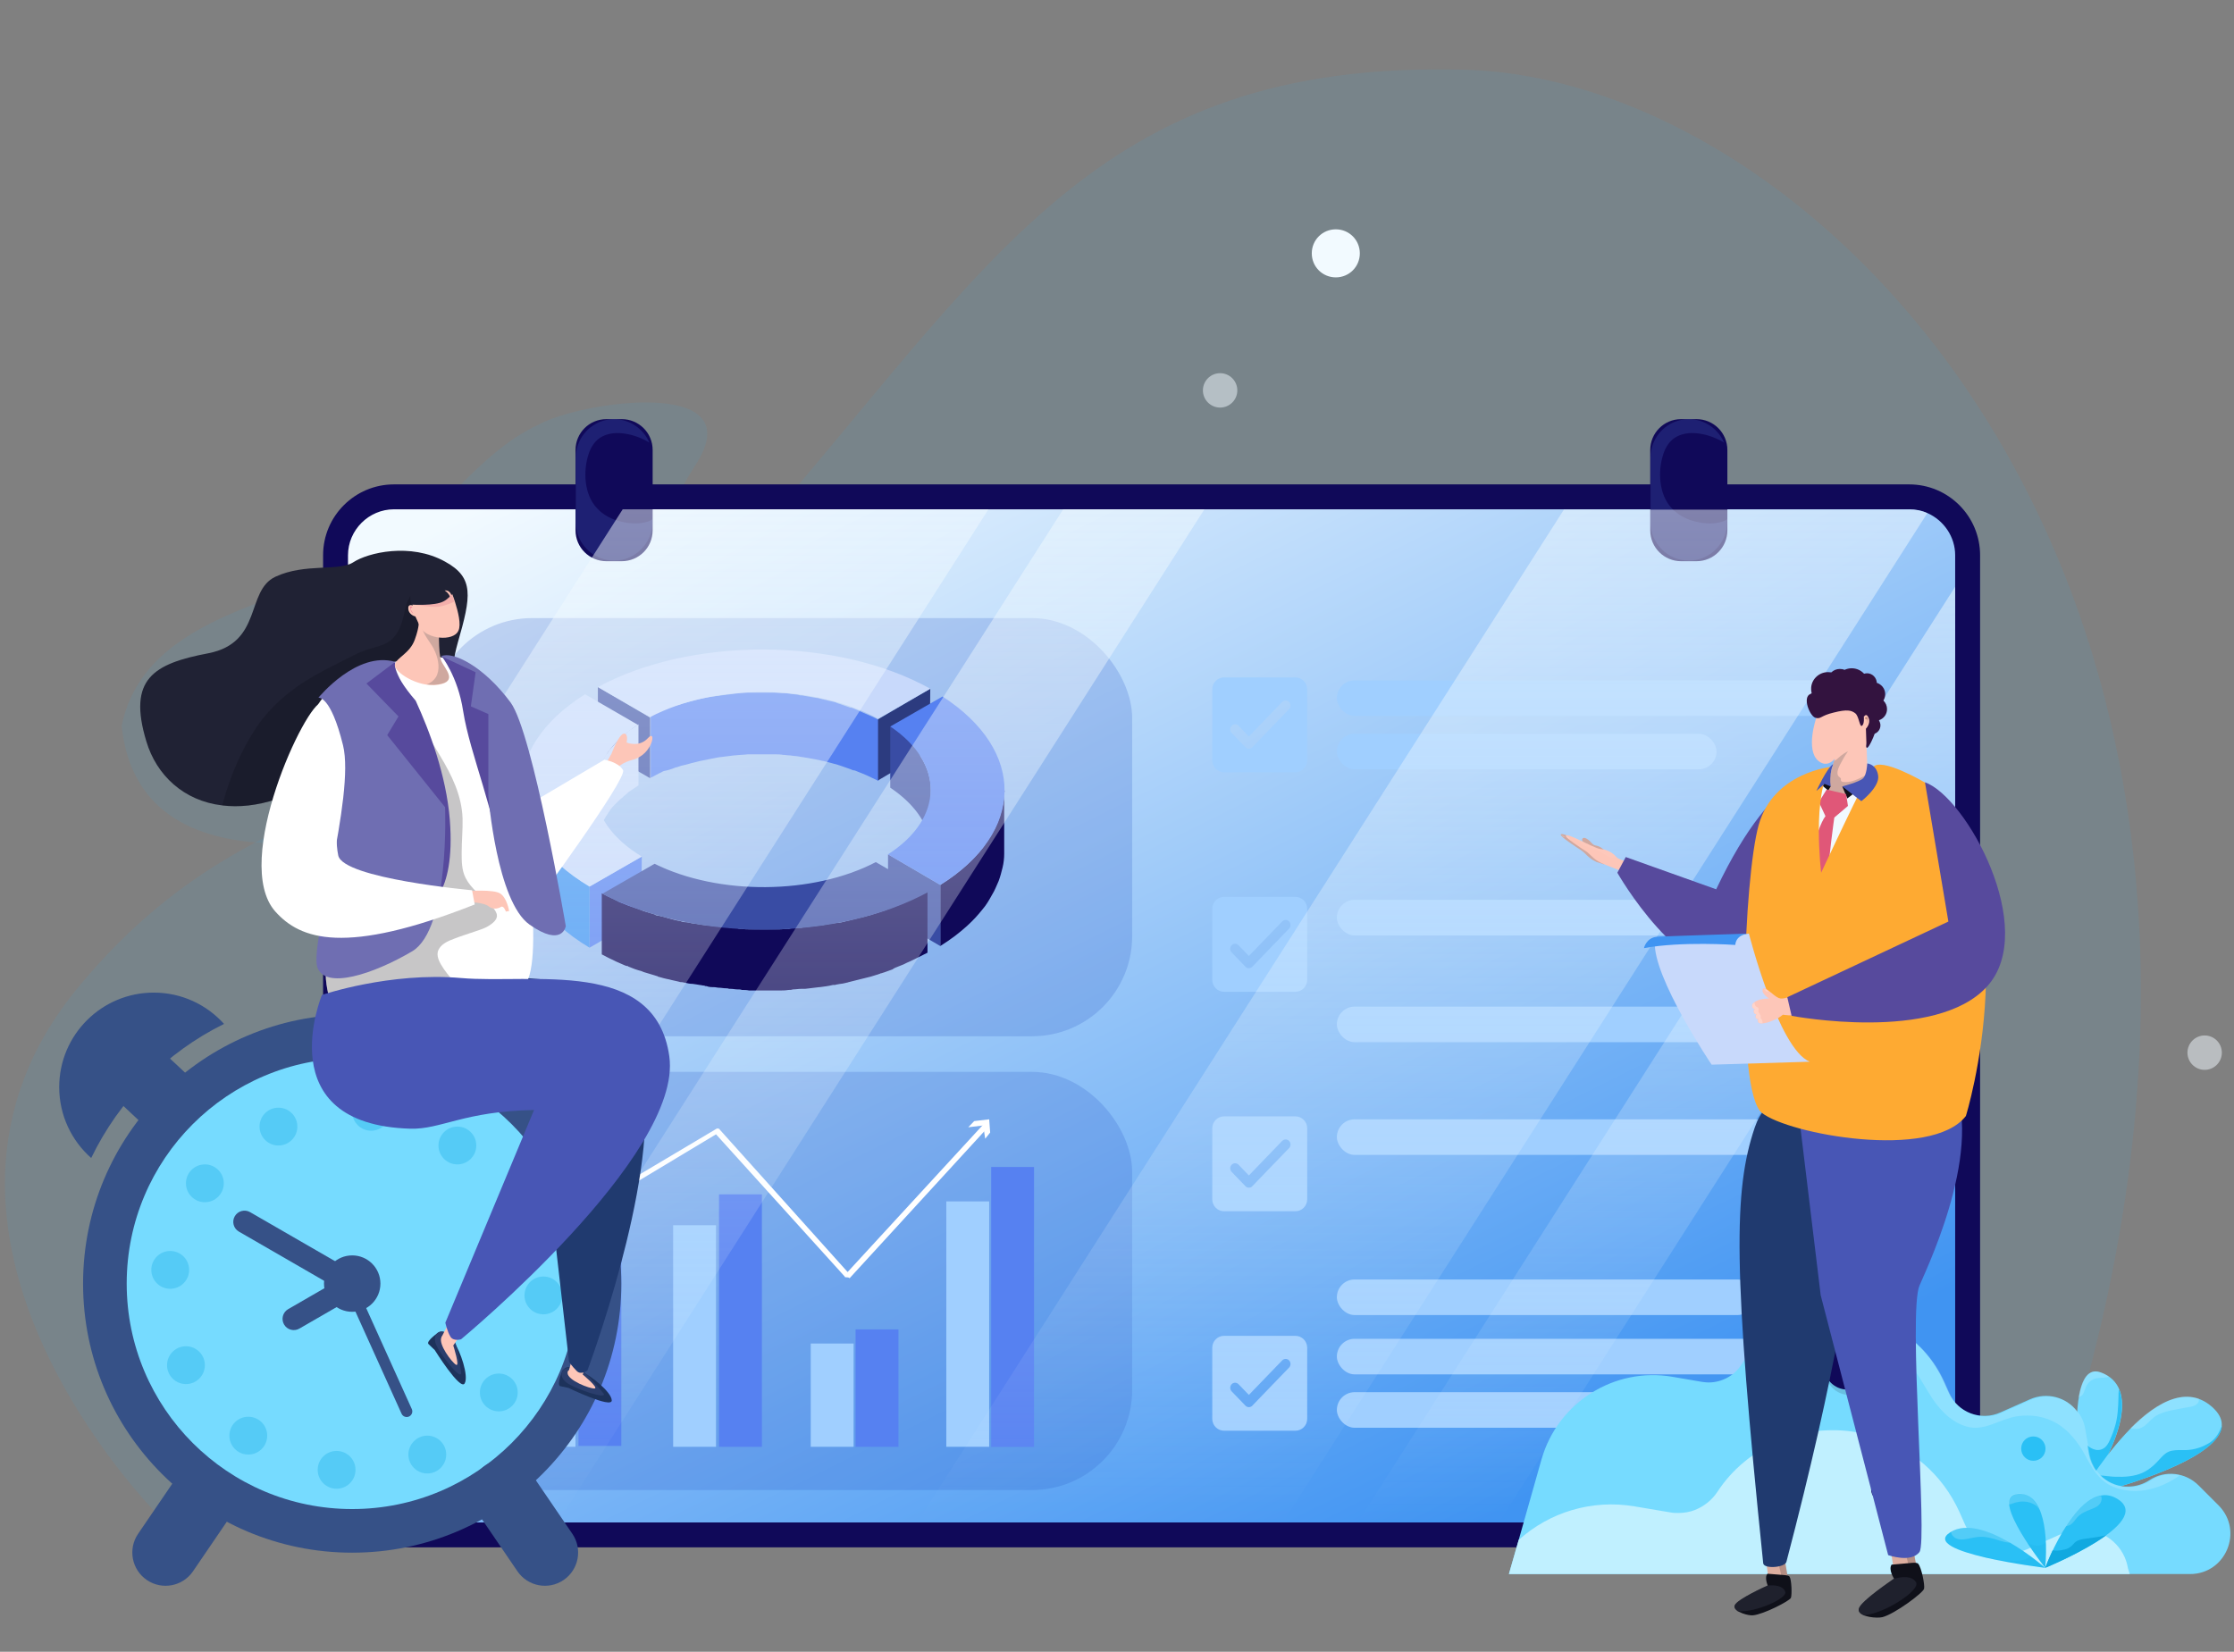 <svg width="357" height="264" viewBox="0 0 357 264" fill="none" xmlns="http://www.w3.org/2000/svg">
<rect x="0" y="0" width="357" height="264" fill="#808080" stroke="none"/>
<path opacity="0.1" d="M61.68 87.896C70.639 82.35 76.422 72.3 86.045 67.892C92.682 64.147 120.555 60.023 111.074 74.434C98.323 93.869 110.648 113.399 81.637 126.53C63.671 133.972 22.382 144.638 19.443 116.006C23.283 97.424 47.933 96.239 61.68 87.896Z" fill="#33AEE7"/>
<path opacity="0.1" d="M326.854 242.052H25.179C25.179 242.052 -19.902 196.972 12.522 157.769C44.946 118.566 79.076 132.929 118.706 87.849C158.335 42.768 174.357 9.491 234.181 11.15C294.004 12.857 376.581 100.506 326.854 242.052Z" fill="#33AEE7"/>
<path d="M305.096 77.42H62.959C56.702 77.42 51.63 82.492 51.63 88.749V122.027V221.858V235.984C51.63 242.242 56.702 247.314 62.959 247.314H305.096C311.353 247.314 316.426 242.242 316.426 235.984V221.858V122.027V88.749C316.426 82.492 311.353 77.42 305.096 77.42Z" fill="#100959"/>
<path d="M312.443 88.749V235.985C312.443 240.061 309.125 243.332 305.096 243.332H62.959C60.352 243.332 58.029 241.957 56.749 239.919C56.038 238.781 55.611 237.454 55.611 235.985V88.749C55.611 84.72 58.93 81.402 62.959 81.402H305.096C306.139 81.402 307.134 81.591 308.035 82.018C310.595 83.156 312.443 85.763 312.443 88.749Z" fill="url(#paint0_linear_7_6511)"/>
<path d="M99.366 89.698H96.901C94.199 89.698 91.971 87.517 91.971 84.767V71.921C91.971 69.219 94.151 66.991 96.901 66.991H99.366C102.068 66.991 104.296 69.172 104.296 71.921V84.767C104.296 87.517 102.068 89.698 99.366 89.698Z" fill="#100959"/>
<path opacity="0.35" d="M103.822 83.251C102.4 83.819 100.788 83.725 99.319 83.393C97.849 83.061 96.427 82.35 95.384 81.212C93.346 79.032 93.156 75.334 94.057 72.585C94.436 71.4 95.147 70.309 96.285 69.741C97.423 69.172 98.703 69.124 99.888 69.314C101.215 69.504 102.59 70.025 103.775 70.736C102.827 68.555 100.646 66.991 98.134 66.991C94.768 66.991 92.019 69.741 92.019 73.106V83.488C92.019 86.853 94.768 89.603 98.134 89.603C101.499 89.603 104.249 86.853 104.249 83.488V82.966C104.154 83.108 103.964 83.156 103.822 83.251Z" fill="#394CA4"/>
<path d="M271.109 89.698H268.644C265.942 89.698 263.714 87.517 263.714 84.767V71.921C263.714 69.219 265.894 66.991 268.644 66.991H271.109C273.811 66.991 276.039 69.172 276.039 71.921V84.767C276.039 87.517 273.811 89.698 271.109 89.698Z" fill="#100959"/>
<path opacity="0.35" d="M275.565 83.251C274.143 83.819 272.531 83.725 271.062 83.393C269.592 83.061 268.17 82.35 267.127 81.212C265.089 79.032 264.899 75.334 265.8 72.585C266.179 71.4 266.89 70.309 268.028 69.741C269.166 69.172 270.446 69.124 271.631 69.314C272.958 69.504 274.333 70.025 275.518 70.736C274.57 68.555 272.389 66.991 269.877 66.991C266.511 66.991 263.762 69.741 263.762 73.106V83.488C263.762 86.853 266.511 89.603 269.877 89.603C273.242 89.603 275.992 86.853 275.992 83.488V82.966C275.897 83.108 275.755 83.156 275.565 83.251Z" fill="#394CA4"/>
<rect x="69.053" y="98.787" width="111.872" height="66.839" rx="16" fill="#2351C7" fill-opacity="0.2"/>
<path d="M103.893 114.697V124.379L95.543 119.582V109.811L103.893 114.697Z" fill="#394CA4"/>
<path d="M107.89 122.691C107.979 122.691 108.156 122.602 108.245 122.602C108.689 122.425 109.044 122.336 109.489 122.247C109.933 122.158 110.377 121.981 110.821 121.892C111.176 121.803 111.532 121.714 111.887 121.625C112.331 121.536 112.775 121.448 113.219 121.359C113.663 121.27 114.108 121.181 114.552 121.092C114.729 121.092 114.907 121.003 115.173 121.003C115.884 120.915 116.595 120.826 117.305 120.737C117.305 120.737 117.305 120.737 117.394 120.737C118.105 120.648 118.815 120.648 119.526 120.559C119.704 120.559 119.792 120.559 119.97 120.559C120.325 120.559 120.681 120.559 121.036 120.559C121.569 120.559 122.102 120.559 122.635 120.559C122.99 120.559 123.345 120.559 123.701 120.559C124.145 120.559 124.678 120.559 125.122 120.648C125.477 120.648 125.832 120.737 126.277 120.737C126.721 120.826 127.254 120.826 127.698 120.915C128.053 121.003 128.408 121.003 128.764 121.092C129.297 121.181 129.741 121.27 130.274 121.359C130.718 121.448 131.162 121.536 131.517 121.625C131.695 121.625 131.784 121.714 131.961 121.714C132.583 121.892 133.294 122.069 133.916 122.247C134.093 122.336 134.271 122.336 134.449 122.425C134.981 122.602 135.426 122.78 135.959 122.958C136.136 123.046 136.314 123.135 136.58 123.135C137.024 123.313 137.469 123.491 137.913 123.668C138.09 123.757 138.357 123.846 138.535 123.935C139.156 124.201 139.778 124.556 140.4 124.823V115.052C139.778 114.697 139.156 114.43 138.535 114.164C138.357 114.075 138.09 113.986 137.913 113.897C137.557 113.72 137.291 113.631 136.936 113.453C136.758 113.364 136.669 113.364 136.492 113.276C136.314 113.187 136.136 113.098 135.87 113.098C135.337 112.92 134.893 112.743 134.36 112.565C134.182 112.476 134.004 112.476 133.827 112.387C133.738 112.387 133.649 112.299 133.649 112.299C133.116 112.121 132.494 112.032 131.873 111.854C131.695 111.854 131.606 111.766 131.428 111.766C131.251 111.677 130.984 111.677 130.807 111.588C130.629 111.588 130.363 111.499 130.185 111.499C129.652 111.41 129.208 111.321 128.675 111.233C128.497 111.233 128.32 111.144 128.142 111.144C127.964 111.144 127.787 111.144 127.609 111.055C127.165 110.966 126.632 110.966 126.188 110.877C126.01 110.877 125.744 110.789 125.566 110.789C125.388 110.789 125.211 110.789 125.122 110.789C124.678 110.789 124.145 110.7 123.701 110.7C123.434 110.7 123.257 110.7 122.99 110.7C122.901 110.7 122.724 110.7 122.635 110.7C122.102 110.7 121.569 110.7 121.036 110.7C120.769 110.7 120.503 110.7 120.325 110.7C120.236 110.7 120.059 110.7 119.97 110.7C119.792 110.7 119.704 110.7 119.526 110.7C118.815 110.7 118.105 110.789 117.394 110.877C116.683 110.966 115.973 111.055 115.262 111.144C115.085 111.144 114.907 111.233 114.64 111.233C114.374 111.233 114.196 111.321 113.93 111.321C113.752 111.321 113.575 111.41 113.308 111.41C112.864 111.499 112.42 111.588 111.976 111.677C111.62 111.766 111.265 111.854 110.91 111.943C110.466 112.032 110.022 112.21 109.577 112.299C109.4 112.387 109.133 112.387 108.956 112.476C108.778 112.565 108.512 112.654 108.334 112.654C108.245 112.654 108.067 112.743 107.979 112.743C107.357 112.92 106.735 113.187 106.113 113.453C106.024 113.542 105.847 113.542 105.758 113.631C105.136 113.897 104.514 114.164 103.981 114.519V124.29C104.603 124.024 105.136 123.668 105.758 123.402C105.847 123.313 105.936 123.313 106.113 123.224C106.646 123.135 107.268 122.958 107.89 122.691Z" fill="#5681F1"/>
<path d="M148.661 110.078L148.572 119.849L140.312 124.734V114.963L148.661 110.078Z" fill="#2C3B7F"/>
<path d="M95.543 109.811C110.466 101.728 133.827 101.817 148.661 110.078L140.311 114.874C130.096 109.278 114.196 109.19 103.893 114.608L95.543 109.811Z" fill="#C8D9FB"/>
<path d="M95.187 134.682C95.187 134.505 95.187 134.416 95.276 134.238C95.276 134.15 95.276 134.061 95.365 133.972C95.365 133.794 95.454 133.705 95.454 133.528C95.454 133.439 95.543 133.35 95.543 133.261C95.543 133.084 95.631 132.995 95.72 132.817C95.72 132.728 95.809 132.64 95.809 132.551C95.898 132.373 95.987 132.195 95.987 132.018C95.987 131.929 96.076 131.84 96.076 131.84C96.164 131.574 96.342 131.396 96.431 131.129C96.431 131.129 96.431 131.041 96.52 131.041C96.609 130.863 96.786 130.597 96.875 130.419C96.964 130.33 96.964 130.241 97.053 130.152C97.141 129.975 97.319 129.797 97.408 129.619C97.497 129.531 97.497 129.442 97.585 129.353C97.763 129.086 97.941 128.909 98.207 128.642L98.296 128.554C98.563 128.287 98.829 128.021 99.096 127.754C99.184 127.665 99.362 127.576 99.451 127.488C99.54 127.399 99.629 127.31 99.717 127.221C99.895 127.132 99.984 126.955 100.161 126.866C100.25 126.777 100.339 126.688 100.428 126.599C100.606 126.511 100.783 126.333 100.961 126.244C101.05 126.155 101.139 126.155 101.227 126.066C101.494 125.889 101.76 125.711 102.027 125.533V115.763C101.76 115.94 101.494 116.118 101.227 116.296C101.139 116.384 101.05 116.384 100.961 116.473C100.783 116.562 100.606 116.74 100.428 116.829C100.339 116.917 100.25 117.006 100.161 117.095C99.984 117.184 99.895 117.362 99.717 117.45C99.629 117.539 99.54 117.628 99.451 117.717C99.362 117.806 99.273 117.895 99.184 117.983L99.096 118.072C98.829 118.339 98.563 118.605 98.296 118.872L98.207 118.96C98.03 119.227 97.763 119.405 97.585 119.671L97.497 119.76L97.408 119.849C97.319 120.026 97.141 120.204 97.053 120.382C96.964 120.47 96.964 120.559 96.875 120.648C96.697 120.826 96.609 121.092 96.52 121.27C96.52 121.27 96.52 121.359 96.431 121.359C96.253 121.625 96.164 121.803 96.076 122.069C96.076 122.158 95.987 122.247 95.987 122.247C95.898 122.425 95.809 122.602 95.809 122.78V122.869C95.809 122.958 95.72 123.046 95.72 123.046C95.631 123.224 95.631 123.313 95.543 123.491C95.543 123.579 95.454 123.668 95.454 123.757C95.454 123.935 95.365 124.023 95.365 124.201C95.365 124.29 95.365 124.29 95.365 124.379C95.365 124.468 95.365 124.468 95.365 124.556C95.365 124.734 95.276 124.823 95.276 125.001C95.276 125.089 95.276 125.178 95.276 125.267C95.276 125.445 95.276 125.533 95.276 125.711C95.276 125.8 95.276 125.8 95.276 125.889C95.276 125.978 95.276 126.066 95.276 126.155V135.926C95.276 135.748 95.276 135.66 95.276 135.482C95.276 135.304 95.276 135.215 95.276 135.038C95.098 134.949 95.098 134.86 95.187 134.682Z" fill="#C8D9FB"/>
<path d="M102.56 136.903L102.471 146.674L94.21 151.47V141.7L102.56 136.903Z" fill="#5681F1"/>
<path d="M94.211 141.7V151.47C86.927 147.118 83.285 141.433 83.285 135.837V126.066C83.285 131.751 86.927 137.347 94.211 141.7Z" fill="#4094F2"/>
<path d="M101.938 115.851C92.612 121.892 92.878 131.041 102.56 136.903L94.211 141.7C79.91 133.172 79.643 119.582 93.5 110.966L101.938 115.851Z" fill="#C8D9FB"/>
<path d="M148.749 126.244V136.015C148.749 132.373 146.617 128.82 142.265 125.889V116.118C146.617 119.049 148.749 122.691 148.749 126.244Z" fill="#394CA4"/>
<path d="M160.475 126.688C160.475 127.399 160.386 128.198 160.208 128.909C160.031 129.62 159.853 130.33 159.586 131.041C159.32 131.751 158.965 132.551 158.521 133.261C158.076 134.061 157.543 134.771 157.01 135.571C156.3 136.459 155.5 137.347 154.612 138.147C153.369 139.302 151.859 140.456 150.26 141.433V151.204C151.947 150.138 153.369 149.072 154.612 147.918C155.5 147.118 156.3 146.23 157.01 145.342C157.632 144.631 158.076 143.832 158.521 143.032C158.965 142.322 159.231 141.611 159.586 140.812C159.853 140.101 160.031 139.39 160.208 138.68C160.386 137.969 160.475 137.17 160.475 136.459C160.475 136.37 160.475 136.193 160.475 136.104V126.333C160.564 126.422 160.564 126.511 160.475 126.688Z" fill="#100959"/>
<path d="M150.26 141.433V151.204L141.91 146.319V136.548L150.26 141.433Z" fill="#394CA4"/>
<path d="M141.91 136.548C150.882 130.774 150.97 121.98 142.265 116.118L150.615 111.321C163.939 119.937 163.85 132.995 150.26 141.433L141.91 136.548Z" fill="#5681F1"/>
<path d="M143.065 154.668C143.509 154.49 143.953 154.313 144.397 154.135C144.575 154.046 144.752 153.957 144.93 153.869C145.374 153.691 145.73 153.513 146.085 153.336C146.263 153.247 146.44 153.158 146.618 153.069C147.151 152.803 147.684 152.536 148.217 152.27V142.499C147.684 142.765 147.151 143.032 146.618 143.298C146.44 143.387 146.263 143.476 146.085 143.565C145.73 143.743 145.285 143.92 144.93 144.098C144.752 144.187 144.575 144.276 144.397 144.364C143.953 144.542 143.509 144.72 143.065 144.897C142.887 144.986 142.798 144.986 142.621 145.075C141.999 145.253 141.466 145.519 140.844 145.697C140.667 145.786 140.489 145.786 140.311 145.874C139.956 145.963 139.512 146.141 139.157 146.23C138.979 146.319 138.712 146.319 138.535 146.407C138.179 146.496 137.824 146.585 137.469 146.674C137.202 146.763 137.025 146.763 136.758 146.851C136.403 146.94 136.048 147.029 135.692 147.118C135.426 147.207 135.159 147.207 134.982 147.296C134.626 147.384 134.271 147.473 133.916 147.473C133.649 147.473 133.472 147.562 133.205 147.562C132.495 147.651 131.784 147.829 131.073 147.917C131.073 147.917 131.073 147.917 130.985 147.917C130.274 148.006 129.563 148.095 128.764 148.184C128.586 148.184 128.32 148.184 128.142 148.273C127.698 148.273 127.254 148.362 126.81 148.362C126.543 148.362 126.366 148.361 126.099 148.45C125.566 148.45 125.122 148.539 124.589 148.539C124.411 148.539 124.234 148.539 124.145 148.539C123.523 148.539 122.901 148.539 122.28 148.539C122.191 148.539 122.191 148.539 122.102 148.539C121.569 148.539 120.947 148.539 120.414 148.539C120.148 148.539 119.97 148.539 119.704 148.539C119.348 148.539 118.904 148.539 118.549 148.45C118.283 148.45 118.016 148.45 117.838 148.362C117.483 148.362 117.128 148.273 116.773 148.273C116.506 148.273 116.24 148.184 115.973 148.184C115.618 148.184 115.262 148.095 114.907 148.095C114.641 148.095 114.374 148.006 114.108 148.006C113.752 148.006 113.397 147.917 113.131 147.917C112.864 147.917 112.598 147.829 112.331 147.829C111.976 147.74 111.621 147.74 111.265 147.651C110.999 147.651 110.732 147.562 110.555 147.562C110.199 147.473 109.844 147.384 109.4 147.384C109.134 147.384 108.956 147.296 108.689 147.207C108.068 147.118 107.446 146.94 106.824 146.763C106.202 146.585 105.581 146.407 105.048 146.319C104.87 146.319 104.692 146.23 104.603 146.141C103.982 145.963 103.449 145.786 102.827 145.608C102.649 145.519 102.56 145.519 102.383 145.43C101.672 145.164 101.05 144.986 100.34 144.72C100.162 144.631 100.073 144.631 99.896 144.542C99.452 144.364 98.919 144.187 98.475 143.92C98.297 143.831 98.119 143.743 97.942 143.654C97.32 143.387 96.787 143.121 96.165 142.766V152.536C96.698 152.803 97.32 153.158 97.942 153.425C98.119 153.513 98.297 153.602 98.475 153.691C98.919 153.869 99.452 154.135 99.896 154.313C99.984 154.313 100.073 154.402 100.251 154.402C100.34 154.402 100.34 154.402 100.429 154.49C101.05 154.757 101.761 155.023 102.472 155.201C102.649 155.29 102.738 155.29 102.916 155.379C103.538 155.556 104.07 155.734 104.692 155.912C104.781 155.912 104.87 156 104.959 156C105.048 156 105.048 156 105.136 156.089C105.758 156.267 106.38 156.445 106.913 156.533C107.535 156.711 108.156 156.8 108.778 156.978C108.867 156.978 108.867 156.978 108.956 156.978C109.134 156.978 109.311 157.066 109.489 157.066C109.844 157.155 110.199 157.244 110.555 157.244C110.821 157.244 111.088 157.333 111.265 157.333C111.621 157.422 111.976 157.422 112.331 157.511C112.42 157.511 112.598 157.511 112.687 157.599C112.775 157.599 112.953 157.599 113.131 157.688C113.486 157.777 113.841 157.777 114.108 157.777C114.374 157.777 114.641 157.866 114.907 157.866C115.262 157.866 115.618 157.955 115.973 157.955C116.151 157.955 116.328 157.955 116.506 158.043C116.595 158.043 116.684 158.043 116.773 158.043C117.128 158.043 117.483 158.132 117.838 158.132C118.105 158.132 118.371 158.132 118.549 158.221C118.904 158.221 119.348 158.221 119.704 158.31C119.881 158.31 120.059 158.31 120.237 158.31H120.326C120.858 158.31 121.48 158.31 122.013 158.31C122.102 158.31 122.102 158.31 122.191 158.31C122.813 158.31 123.434 158.31 124.056 158.31H124.145C124.234 158.31 124.411 158.31 124.5 158.31C125.033 158.31 125.477 158.31 126.01 158.221C126.277 158.221 126.454 158.221 126.721 158.132C127.165 158.132 127.609 158.043 128.053 158.043C128.142 158.043 128.32 158.043 128.409 158.043C128.497 158.043 128.586 158.043 128.675 158.043C129.386 157.955 130.185 157.866 130.896 157.777H130.985C131.695 157.688 132.406 157.599 133.116 157.422C133.205 157.422 133.294 157.422 133.383 157.422C133.561 157.422 133.649 157.333 133.827 157.333C134.182 157.244 134.538 157.244 134.893 157.155C135.159 157.066 135.426 157.066 135.603 156.978C135.959 156.889 136.314 156.8 136.669 156.711C136.936 156.622 137.114 156.622 137.38 156.533C137.735 156.445 138.091 156.356 138.446 156.267C138.712 156.178 138.89 156.178 139.157 156.089C139.512 156 139.956 155.823 140.311 155.734C140.489 155.645 140.667 155.645 140.755 155.556H140.844C141.466 155.379 142.088 155.112 142.621 154.935C142.71 154.846 142.887 154.757 143.065 154.668Z" fill="#100959"/>
<path d="M104.603 138.058C114.817 143.121 129.918 143.032 139.955 137.791L148.305 142.588C133.737 150.493 111.176 150.582 96.253 142.854L104.603 138.058Z" fill="#394CA4"/>
<rect x="69.053" y="171.314" width="111.872" height="66.839" rx="16" fill="#2351C7" fill-opacity="0.2"/>
<path d="M91.961 204.999H85.111V231.239H91.961V204.999Z" fill="#A0CFFF"/>
<path d="M99.289 201.331H92.439V231.098H99.289V201.331Z" fill="#5681F1"/>
<path d="M114.422 195.828H107.572V231.239H114.422V195.828Z" fill="#A0CFFF"/>
<path d="M121.752 190.891H114.901V231.239H121.752V190.891Z" fill="#5681F1"/>
<path d="M158.073 192.019H151.223V231.239H158.073V192.019Z" fill="#A0CFFF"/>
<path d="M165.242 186.517H158.392V231.239H165.242V186.517Z" fill="#5681F1"/>
<path d="M136.408 214.733H129.558V231.239H136.408V214.733Z" fill="#A0CFFF"/>
<path d="M143.577 212.476H136.727V231.239H143.577V212.476Z" fill="#5681F1"/>
<path d="M135.292 204.152C135.133 204.152 134.974 204.152 134.974 204.011L114.423 181.297L92.121 194.7C91.961 194.841 91.643 194.841 91.484 194.559C91.324 194.417 91.324 194.135 91.643 193.994L114.423 180.451C114.583 180.309 114.901 180.309 115.061 180.592L135.452 203.305L157.117 179.745C157.277 179.604 157.595 179.463 157.754 179.745C157.914 179.886 158.073 180.168 157.754 180.31L135.77 204.293C135.611 204.152 135.452 204.152 135.292 204.152Z" fill="white"/>
<path d="M157.436 182.002L157.117 179.886L154.728 180.168L155.683 179.181L158.073 178.899L158.232 181.015L157.436 182.002Z" fill="white"/>
<path fill-rule="evenodd" clip-rule="evenodd" d="M195.62 108.268C194.573 108.268 193.724 109.117 193.724 110.164V121.541C193.724 122.588 194.573 123.437 195.62 123.437H206.997C208.044 123.437 208.893 122.588 208.893 121.541V110.164C208.893 109.117 208.044 108.268 206.997 108.268H195.62ZM204.898 112.195C205.202 111.878 205.697 111.878 206 112.193C206.304 112.51 206.304 113.021 206.001 113.337L200.143 119.409C200.14 119.412 200.138 119.416 200.136 119.42C200.134 119.423 200.132 119.427 200.129 119.43C199.824 119.744 199.33 119.744 199.027 119.429L196.82 117.143C196.518 116.826 196.518 116.315 196.82 116C197.125 115.685 197.619 115.685 197.924 116.001L199.575 117.711L204.898 112.195Z" fill="#A0CFFF"/>
<rect x="213.633" y="108.742" width="81.534" height="5.688" rx="2.844" fill="#A0CFFF"/>
<rect x="213.633" y="117.274" width="60.676" height="5.688" rx="2.844" fill="#A0CFFF"/>
<path fill-rule="evenodd" clip-rule="evenodd" d="M195.62 143.346C194.573 143.346 193.724 144.195 193.724 145.242V156.619C193.724 157.666 194.573 158.515 195.62 158.515H206.997C208.044 158.515 208.893 157.666 208.893 156.619V145.242C208.893 144.195 208.044 143.346 206.997 143.346H195.62ZM204.898 147.273C205.202 146.957 205.697 146.957 206 147.272C206.304 147.588 206.304 148.099 206.001 148.416L200.143 154.487C200.14 154.491 200.138 154.494 200.136 154.498C200.134 154.502 200.132 154.506 200.129 154.509C199.824 154.823 199.33 154.823 199.027 154.508L196.82 152.222C196.518 151.905 196.518 151.394 196.82 151.079C197.125 150.764 197.619 150.764 197.924 151.08L199.575 152.79L204.898 147.273Z" fill="#A0CFFF"/>
<rect x="213.633" y="143.82" width="81.534" height="5.688" rx="2.844" fill="#A0CFFF"/>
<rect x="213.633" y="160.885" width="76.32" height="5.688" rx="2.844" fill="#A0CFFF"/>
<path fill-rule="evenodd" clip-rule="evenodd" d="M195.62 178.425C194.573 178.425 193.724 179.274 193.724 180.321V191.698C193.724 192.745 194.573 193.594 195.62 193.594H206.997C208.044 193.594 208.893 192.745 208.893 191.698V180.321C208.893 179.274 208.044 178.425 206.997 178.425H195.62ZM204.898 182.352C205.202 182.036 205.697 182.036 206 182.351C206.304 182.667 206.304 183.178 206.001 183.494L200.143 189.566C200.14 189.569 200.138 189.573 200.136 189.577C200.134 189.581 200.132 189.584 200.129 189.588C199.824 189.901 199.33 189.901 199.027 189.586L196.82 187.3C196.518 186.983 196.518 186.472 196.82 186.157C197.125 185.843 197.619 185.843 197.924 186.158L199.575 187.869L204.898 182.352Z" fill="#A0CFFF"/>
<rect x="213.633" y="178.899" width="81.534" height="5.688" rx="2.844" fill="#A0CFFF"/>
<rect x="213.633" y="204.497" width="66.839" height="5.688" rx="2.844" fill="#A0CFFF"/>
<path fill-rule="evenodd" clip-rule="evenodd" d="M195.62 213.503C194.573 213.503 193.724 214.352 193.724 215.399V226.776C193.724 227.823 194.573 228.672 195.62 228.672H206.997C208.044 228.672 208.893 227.823 208.893 226.776V215.399C208.893 214.352 208.044 213.503 206.997 213.503H195.62ZM204.898 217.43C205.202 217.114 205.697 217.114 206 217.429C206.304 217.745 206.304 218.256 206.001 218.573L200.143 224.644C200.14 224.648 200.138 224.651 200.136 224.655C200.134 224.659 200.132 224.663 200.129 224.666C199.824 224.98 199.33 224.98 199.027 224.665L196.82 222.379C196.518 222.062 196.518 221.551 196.82 221.236C197.125 220.921 197.619 220.921 197.924 221.237L199.575 222.947L204.898 217.43Z" fill="#A0CFFF"/>
<rect x="213.633" y="213.977" width="81.534" height="5.688" rx="2.844" fill="#A0CFFF"/>
<rect x="213.633" y="222.51" width="60.676" height="5.688" rx="2.844" fill="#A0CFFF"/>
<path opacity="0.5" d="M192.465 81.402L89.078 243.379H66.467L169.901 81.402H192.465Z" fill="url(#paint1_linear_7_6511)"/>
<path opacity="0.5" d="M157.955 81.402L56.749 239.919C56.038 238.781 55.611 237.454 55.611 235.985V150.184L99.507 81.402H157.955Z" fill="url(#paint2_linear_7_6511)"/>
<path opacity="0.5" d="M312.444 93.774V129.137L239.49 243.379H216.926L312.444 93.774Z" fill="url(#paint3_linear_7_6511)"/>
<path opacity="0.5" d="M307.987 82.018L204.98 243.38H146.531L249.918 81.449H305.048C306.139 81.402 307.087 81.639 307.987 82.018Z" fill="url(#paint4_linear_7_6511)"/>
<path d="M35.629 184.378C37.633 182.236 37.521 178.874 35.379 176.87L26.931 168.966C24.789 166.962 21.428 167.074 19.423 169.216C17.419 171.358 17.531 174.719 19.673 176.724L28.121 184.628C30.263 186.632 33.624 186.52 35.629 184.378Z" fill="#365187"/>
<path d="M23.465 252.53C21.042 250.877 20.416 247.572 22.069 245.149L28.586 235.59C30.239 233.166 33.544 232.541 35.968 234.194C38.391 235.847 39.017 239.151 37.364 241.575L30.847 251.133C29.194 253.557 25.889 254.183 23.465 252.53Z" fill="#365187"/>
<ellipse cx="56.282" cy="205.156" rx="43.007" ry="43.007" fill="#365187"/>
<ellipse cx="56.282" cy="205.155" rx="36.035" ry="36.035" fill="#76DBFF"/>
<g opacity="0.4">
<ellipse rx="3.022" ry="3.022" transform="matrix(-1 0 0 1 44.496 180.061)" fill="#22B4E9"/>
<ellipse rx="3.022" ry="3.022" transform="matrix(-1 0 0 1 59.304 177.698)" fill="#22B4E9"/>
<ellipse rx="3.022" ry="3.022" transform="matrix(-1 0 0 1 73.091 183.083)" fill="#22B4E9"/>
<ellipse rx="3.022" ry="3.022" transform="matrix(-1 0 0 1 82.073 194.349)" fill="#22B4E9"/>
<ellipse rx="3.022" ry="3.022" transform="matrix(-1 0 0 1 79.709 222.554)" fill="#22B4E9"/>
<ellipse rx="3.022" ry="3.022" transform="matrix(-1 0 0 1 68.284 232.481)" fill="#22B4E9"/>
<ellipse rx="3.022" ry="3.022" transform="matrix(-1 0 0 1 53.789 234.923)" fill="#22B4E9"/>
<ellipse rx="3.022" ry="3.022" transform="matrix(-1 0 0 1 39.679 229.459)" fill="#22B4E9"/>
<ellipse rx="3.022" ry="3.022" transform="matrix(-1 0 0 1 29.716 218.193)" fill="#22B4E9"/>
<ellipse rx="3.022" ry="3.022" transform="matrix(-1 0 0 1 27.202 202.964)" fill="#22B4E9"/>
<ellipse rx="3.022" ry="3.022" transform="matrix(-1 0 0 1 32.738 189.126)" fill="#22B4E9"/>
<ellipse rx="3.022" ry="3.022" transform="matrix(-1 0 0 1 86.838 207.044)" fill="#22B4E9"/>
</g>
<ellipse rx="4.508" ry="4.508" transform="matrix(-1 0 0 1 56.283 205.156)" fill="#365187"/>
<path d="M37.517 194.394C38.012 193.536 39.11 193.242 39.968 193.737L56.08 203.039C56.938 203.535 57.232 204.632 56.736 205.49C56.241 206.348 55.144 206.642 54.286 206.147L38.174 196.844C37.316 196.349 37.022 195.252 37.517 194.394Z" fill="#365187"/>
<path d="M45.392 211.69C44.897 210.831 45.191 209.734 46.049 209.239L54.91 204.123C55.768 203.627 56.865 203.921 57.361 204.779C57.856 205.637 57.562 206.735 56.704 207.23L47.843 212.346C46.985 212.842 45.887 212.548 45.392 211.69Z" fill="#365187"/>
<path d="M56.224 206.176C56.676 205.972 57.208 206.173 57.413 206.625L65.809 225.212C66.013 225.664 65.812 226.196 65.36 226.401C64.908 226.605 64.376 226.404 64.172 225.952L55.775 207.365C55.571 206.912 55.772 206.38 56.224 206.176Z" fill="#365187"/>
<path d="M90.068 252.53C92.492 250.877 93.117 247.572 91.465 245.149L84.947 235.59C83.295 233.166 79.99 232.541 77.566 234.194C75.142 235.847 74.517 239.151 76.17 241.575L82.687 251.133C84.34 253.557 87.644 254.183 90.068 252.53Z" fill="#365187"/>
<path d="M14.574 185.084C11.439 182.315 9.462 178.266 9.462 173.755C9.462 165.411 16.226 158.646 24.57 158.646C29.028 158.646 33.035 160.577 35.8 163.648C26.555 168.219 19.056 175.787 14.574 185.084Z" fill="#365187"/>
<path d="M217.305 40.493C217.305 42.626 215.599 44.332 213.466 44.332C211.333 44.332 209.626 42.626 209.626 40.493C209.626 38.36 211.333 36.653 213.466 36.653C215.599 36.653 217.305 38.36 217.305 40.493Z" fill="#F2FAFF"/>
<path opacity="0.5" d="M197.727 62.393C197.727 63.91 196.495 65.142 194.978 65.142C193.461 65.142 192.229 63.91 192.229 62.393C192.229 60.876 193.461 59.644 194.978 59.644C196.495 59.644 197.727 60.876 197.727 62.393Z" fill="#F2FAFF"/>
<path opacity="0.5" d="M355.059 168.245C355.059 169.762 353.827 170.994 352.31 170.994C350.793 170.994 349.561 169.762 349.561 168.245C349.561 166.728 350.793 165.496 352.31 165.496C353.827 165.496 355.059 166.728 355.059 168.245Z" fill="#F2FAFF"/>
<path d="M332.616 239.587C332.616 239.587 329.535 217.118 335.697 219.346C341.86 221.574 339.016 230.581 332.616 239.587Z" fill="#76DBFF"/>
<path opacity="0.2" d="M332.615 223.091C332.947 222.854 333.042 222.427 333.184 222.048C333.326 221.621 333.516 221.242 333.848 220.91C334.227 220.531 334.749 220.294 335.317 220.247C335.839 220.152 336.408 220.247 336.929 220.057C336.929 220.057 336.977 220.057 336.977 220.01C336.597 219.725 336.171 219.488 335.649 219.346C333.658 218.635 332.663 220.484 332.141 223.328C332.331 223.28 332.521 223.186 332.615 223.091Z" fill="#F2FAFF"/>
<path d="M338.541 223.233C338.494 224.892 338.446 226.551 337.925 228.163C337.735 228.827 337.451 229.538 337.166 230.154C336.929 230.676 336.645 231.197 336.171 231.481C335.128 232.145 333.943 231.481 333.184 230.676C332.758 230.201 332.331 229.585 331.857 229.159C331.904 234.373 332.616 239.587 332.616 239.587C337.498 232.714 340.247 225.888 338.636 222.048C338.541 222.427 338.541 222.854 338.541 223.233Z" fill="#2AC0F5"/>
<path d="M332.189 239.398C332.189 239.398 344.799 217.213 353.474 224.845C362.148 232.477 332.189 239.398 332.189 239.398Z" fill="#76DBFF"/>
<path opacity="0.2" d="M340.58 228.305C340.912 228.353 341.291 228.4 341.67 228.353H341.717C341.67 228.353 342.002 228.305 342.049 228.258C342.381 228.116 342.713 227.926 342.95 227.689C343.471 227.215 343.945 226.646 344.562 226.267C345.936 225.461 347.643 225.319 349.207 224.987C349.918 224.845 351.056 224.797 351.34 224.039C351.388 223.897 351.388 223.707 351.388 223.565C347.832 222.285 343.851 224.845 340.437 228.258C340.532 228.305 340.58 228.305 340.58 228.305Z" fill="#F2FAFF"/>
<path d="M353.189 230.533C352.004 231.292 350.724 231.718 349.302 231.766C348.591 231.766 347.832 231.718 347.074 231.861C346.363 232.003 345.841 232.429 345.367 232.951C344.467 233.946 343.613 234.847 342.333 235.416C341.006 235.985 339.537 236.079 338.115 236.032C337.546 236.032 336.977 235.937 336.408 235.89C335.981 235.842 335.365 235.748 334.986 235.985C334.464 236.269 334.464 237.17 334.559 237.691C334.607 238.07 334.749 238.402 334.938 238.687C340.959 237.075 354.801 232.809 355.085 227.831C354.658 228.874 354.232 229.822 353.189 230.533Z" fill="#2AC0F5"/>
<path d="M349.966 251.58H241.127L242.692 246.129L246.342 233.235C248.949 224.134 258.003 218.445 267.294 220.057L271.987 220.863C272.366 220.91 272.698 220.958 273.03 220.958C275.116 220.958 277.107 219.915 278.244 218.161C286.35 206.026 304.601 207.542 310.621 220.815L311.427 222.617C312.849 225.745 316.546 227.168 319.675 225.745L324.368 223.66C327.117 222.427 330.199 223.328 331.858 225.508C332.474 226.314 332.948 227.262 333.09 228.305L333.801 232.382C333.991 233.377 334.37 234.278 334.939 235.037C335.034 235.179 335.128 235.321 335.271 235.416C336.219 236.506 337.499 237.264 338.921 237.501C339.3 237.596 339.679 237.596 340.058 237.596C341.244 237.596 342.429 237.264 343.519 236.553C345.984 234.942 349.255 235.321 351.34 237.407L354.516 240.583C358.593 244.659 355.702 251.58 349.966 251.58Z" fill="#76DBFF"/>
<path opacity="0.2" d="M295.547 213.895C297.017 214.748 298.865 214.937 300.477 215.364C301.899 215.743 303.226 216.312 304.364 217.26C306.071 218.73 307.066 220.768 308.251 222.664C309.626 224.94 311.522 227.168 314.177 227.973C317.068 228.874 319.533 226.788 322.33 226.362C324.558 226.03 326.833 226.362 328.777 227.547C330.72 228.732 332.142 230.628 333.233 232.619C334.276 234.562 335.319 236.506 337.404 237.501C340.106 238.734 343.14 238.45 345.795 237.264C346.743 236.838 347.549 236.364 348.354 235.795C346.79 235.416 345.084 235.7 343.662 236.648C342.571 237.359 341.386 237.691 340.201 237.691C339.822 237.691 339.443 237.644 339.063 237.596C337.641 237.359 336.361 236.601 335.413 235.511C335.319 235.368 335.224 235.274 335.082 235.131C334.513 234.373 334.133 233.472 333.944 232.477L333.233 228.4C333.043 227.31 332.617 226.362 332 225.603C330.294 223.423 327.26 222.522 324.511 223.754L319.818 225.84C316.689 227.262 312.991 225.84 311.569 222.712L310.764 220.91C307.303 213.231 299.719 209.486 292.371 210.055C293.082 211.524 293.983 212.994 295.547 213.895Z" fill="#F2FAFF"/>
<path d="M340.343 251.58H241.127L242.692 246.129C247.574 241.72 254.353 239.587 261.274 240.772L264.924 241.389L266.915 241.72C267.341 241.815 267.768 241.815 268.195 241.815C269.095 241.815 270.043 241.673 270.849 241.341C272.271 240.772 273.504 239.824 274.405 238.497C275.637 236.601 277.107 234.989 278.718 233.662C279.335 233.14 279.998 232.666 280.662 232.24C284.264 229.87 288.436 228.637 292.56 228.59C294.978 228.542 297.443 228.921 299.718 229.68C305.359 231.481 310.336 235.511 313.133 241.673L314.081 243.806C315.788 247.598 320.244 249.258 323.989 247.598L326.833 246.319L329.582 245.086C330.815 244.517 332.142 244.328 333.374 244.47C336.598 244.802 339.49 247.172 340.058 250.68L340.343 251.58Z" fill="#C0F0FF"/>
<path d="M326.88 231.529C326.88 232.619 326.027 233.472 324.936 233.472C323.846 233.472 322.993 232.619 322.993 231.529C322.993 230.438 323.846 229.585 324.936 229.585C326.027 229.585 326.88 230.486 326.88 231.529Z" fill="#2AC0F5"/>
<path d="M302.895 238.023C302.895 239.113 302.041 239.966 300.951 239.966C299.861 239.966 299.007 239.113 299.007 238.023C299.007 236.933 299.861 236.079 300.951 236.079C302.041 236.079 302.895 236.933 302.895 238.023Z" fill="#100959"/>
<path opacity="0.15" d="M299.244 219.204C299.244 221.242 297.585 222.949 295.499 222.949C293.461 222.949 291.754 221.29 291.754 219.204C291.754 217.166 293.414 215.459 295.499 215.459C297.585 215.506 299.244 217.166 299.244 219.204Z" fill="#202234"/>
<path d="M298.96 218.351C298.96 220.389 297.301 222.095 295.215 222.095C293.177 222.095 291.47 220.436 291.47 218.351C291.47 216.312 293.129 214.606 295.215 214.606C297.301 214.606 298.96 216.265 298.96 218.351Z" fill="#100959"/>
<path d="M326.832 250.585C326.832 250.585 318.11 239.587 322.092 238.829C326.074 238.07 327.401 243.759 326.832 250.585Z" fill="#2AC0F5"/>
<path opacity="0.2" d="M321.618 240.298C321.998 240.156 322.377 240.061 322.804 240.014C323.657 239.919 324.605 240.109 325.269 240.583C325.553 240.772 325.695 241.009 325.885 241.294C325.079 239.445 323.846 238.45 322.045 238.781C321.192 238.924 320.955 239.54 321.002 240.441C321.239 240.441 321.476 240.393 321.618 240.298Z" fill="#F2FAFF"/>
<path opacity="0.15" d="M324.984 246.982C324.605 246.888 324.273 246.745 323.941 246.556C325.363 248.784 326.833 250.585 326.833 250.585C326.975 249.163 326.975 247.788 326.928 246.461C326.406 247.03 325.695 247.125 324.984 246.982Z" fill="#10A9E0"/>
<path d="M326.833 250.585C326.833 250.585 332.332 235.795 338.399 239.587C344.467 243.38 326.833 250.585 326.833 250.585Z" fill="#2AC0F5"/>
<path opacity="0.2" d="M331.099 243.522C331.573 243.095 331.81 242.574 332.284 242.195C332.806 241.768 333.375 241.531 333.991 241.294C334.56 241.057 335.223 240.867 335.603 240.298C335.84 239.967 335.934 239.445 335.745 239.066C333.612 239.398 331.668 241.578 330.104 243.948C330.53 243.854 330.862 243.759 331.099 243.522Z" fill="#F2FAFF"/>
<path d="M334.227 245.797C333.469 245.939 332.379 245.939 331.715 246.413C331.383 246.65 331.194 247.03 330.814 247.267C330.483 247.504 330.103 247.646 329.724 247.693C329.155 247.836 328.539 247.883 328.018 247.788C327.259 249.4 326.833 250.585 326.833 250.585C326.833 250.585 332.758 248.167 336.598 245.371C335.792 245.56 334.986 245.702 334.227 245.797Z" fill="#10A9E0"/>
<path d="M326.833 250.585C326.833 250.585 306.544 248.12 311.664 244.897C316.736 241.673 326.833 250.585 326.833 250.585Z" fill="#2AC0F5"/>
<path opacity="0.2" d="M313.181 246.034C314.129 246.129 315.077 245.75 316.025 245.655C317.352 245.513 318.442 245.892 319.675 246.271C320.149 246.413 320.718 246.556 321.239 246.556C318.111 244.754 314.366 243.332 311.806 244.802C311.759 245.418 312.47 245.987 313.181 246.034Z" fill="#F2FAFF"/>
<path opacity="0.15" d="M320.955 249.447C320.339 249.4 319.723 249.352 319.106 249.258C318.49 249.115 317.874 248.926 317.21 248.784C316.831 248.689 316.404 248.641 316.025 248.641C320.671 249.826 326.738 250.585 326.738 250.585C326.738 250.585 325.79 249.732 324.368 248.689C324.321 248.784 324.273 248.878 324.178 248.926C323.799 249.258 323.23 249.352 322.756 249.4C322.188 249.495 321.571 249.447 320.955 249.447Z" fill="#10A9E0"/>
<path d="M255.481 136.69C255.481 136.69 254.537 136.363 254.101 135.709C253.665 135.056 252.867 134.584 252.83 134.294C252.794 134.039 253.012 133.713 253.593 134.076C254.355 134.548 254.392 135.02 254.972 135.129C255.59 135.238 256.171 135.564 256.679 136.29C257.187 136.98 256.28 136.871 255.481 136.69Z" fill="#D0A89F"/>
<path d="M251.232 133.894C252.648 134.548 254.464 135.492 255.045 135.528C255.372 135.564 255.698 135.601 255.952 135.709C256.134 135.782 256.279 135.818 256.461 135.927C257.477 137.416 256.352 138.069 256.279 138.142C256.061 138.033 255.335 137.852 255.154 137.779C253.701 137.089 253.447 136.399 252.612 135.855C251.777 135.31 249.308 133.713 249.417 133.386C249.526 133.168 250.289 133.458 251.232 133.894Z" fill="#D0A89F"/>
<path d="M254.028 135.746C254.173 135.855 254.319 135.964 254.5 136.073C254.573 136.109 254.645 136.182 254.718 136.218C254.791 136.254 254.863 136.29 254.972 136.327C255.154 136.363 255.335 136.399 255.517 136.399C255.698 136.436 255.88 136.472 256.062 136.581C255.88 136.508 255.698 136.508 255.517 136.472C255.335 136.472 255.154 136.436 254.972 136.399C254.791 136.363 254.646 136.218 254.464 136.109C254.319 136 254.173 135.855 254.028 135.746Z" fill="#E8AD80"/>
<path opacity="0.2" d="M249.526 133.458C249.526 133.458 250.071 133.676 250.034 133.749C249.998 133.822 249.998 133.858 249.925 133.822C249.817 133.785 249.453 133.495 249.526 133.458Z" fill="white"/>
<path d="M258.276 136.944C259.002 137.743 261.108 137.779 261.253 137.924C261.435 138.07 260.818 139.522 260.563 139.74C260.563 139.74 257.405 138.614 255.952 137.961C254.5 137.271 254.246 136.581 253.411 136.036C252.576 135.492 250.107 133.894 250.216 133.567C250.288 133.35 251.051 133.64 251.995 134.076C253.411 134.729 255.226 135.673 255.807 135.71C256.134 135.746 256.461 135.782 256.715 135.891C257.296 136.109 257.804 136.399 258.276 136.944Z" fill="#FDC6B8"/>
<path opacity="0.2" d="M253.302 135.201C253.048 135.092 252.83 134.911 252.613 134.766C252.395 134.584 252.141 134.403 251.887 134.221C251.741 134.112 251.56 134.003 251.451 133.858C251.632 133.931 251.814 134.003 251.995 134.112C253.411 134.766 255.227 135.71 255.808 135.746C256.134 135.782 256.461 135.818 256.715 135.927C257.26 136.109 257.768 136.436 258.24 136.944C258.168 136.98 258.131 137.017 258.059 137.017C257.877 137.089 257.659 137.089 257.441 137.053C257.187 136.98 256.933 136.835 256.679 136.69C256.389 136.545 256.134 136.363 255.844 136.218C255.299 135.927 254.718 135.637 254.101 135.455C253.847 135.383 253.557 135.31 253.302 135.201Z" fill="#FFD4CA"/>
<path opacity="0.2" d="M250.253 133.676C250.253 133.676 250.797 133.894 250.761 133.967C250.725 134.039 250.725 134.076 250.652 134.039C250.579 134.003 250.216 133.749 250.253 133.676Z" fill="white"/>
<path d="M291.932 123.22C291.932 123.22 283.945 121.659 274.251 142.136L259.801 136.98L258.457 139.486C258.457 139.486 268.623 157.458 278.971 155.533C289.318 153.609 300.682 129.428 291.932 123.22Z" fill="#574A9D"/>
<path d="M293.857 122.421C293.857 122.421 285.978 123.292 283.691 128.375C281.912 132.333 278.971 171.654 281.948 175.502C284.925 179.351 291.933 179.895 291.933 179.895C291.933 179.895 304.168 181.093 307.472 174.086C310.812 167.043 312.228 129.937 307 125.761C301.736 121.55 293.857 122.421 293.857 122.421Z" fill="#F2FAFF"/>
<path d="M292.114 107.426C292.295 107.426 292.477 107.463 292.659 107.463C292.985 107.136 293.457 106.918 294.002 106.918C294.256 106.918 294.51 106.954 294.764 107.063C295.091 106.918 295.49 106.809 295.89 106.809C296.689 106.809 297.378 107.136 297.887 107.68C298.032 107.644 298.213 107.608 298.359 107.608C299.194 107.608 299.884 108.298 299.92 109.133C300.682 109.387 301.263 110.077 301.263 110.948C301.263 111.311 301.154 111.674 300.973 111.965C301.336 112.328 301.554 112.8 301.554 113.344C301.554 114.179 301.009 114.869 300.247 115.123C300.392 115.341 300.501 115.632 300.501 115.922C300.501 116.648 299.993 117.229 299.303 117.338C299.085 118.064 298.758 118.682 298.359 119.117C298.359 119.117 296.87 116.176 295.2 114.833C294.292 114.071 294.692 112.981 295.563 112.219C295.091 112.146 294.692 112.001 294.329 111.747C293.82 112.4 293.058 112.836 292.15 112.836C290.662 112.836 289.427 111.602 289.427 110.113C289.391 108.661 290.625 107.426 292.114 107.426Z" fill="#33133F"/>
<path d="M306.456 251.275C306.238 251.602 305.948 251.82 305.657 251.928C304.423 252.473 302.753 251.711 302.753 251.711L302.172 247.935L304.967 247.681L305.73 247.608L306.456 251.275Z" fill="#DDAE9F"/>
<path opacity="0.2" d="M307.11 253.127C307.291 253.998 301.918 257.992 301.228 258.064L300.756 258.137C300.792 258.028 300.938 257.919 301.264 257.883C302.499 257.774 305.948 253.417 306.166 252.909C306.311 252.582 305.948 252.183 305.657 251.929C305.512 251.783 305.403 251.711 305.367 251.674C305.367 251.638 305.294 251.42 305.222 251.093C305.004 250.149 304.568 248.443 304.532 248.37L304.968 247.717L305.73 247.644L306.42 251.275C306.456 251.275 306.892 252.255 307.11 253.127Z" fill="#0F1019"/>
<path d="M307.472 253.925C307.327 254.579 302.789 257.955 300.828 258.464C300.393 258.573 299.521 258.573 298.759 258.427C298.432 258.355 298.105 258.282 297.815 258.173C297.27 257.919 296.907 257.592 297.052 257.084C297.415 255.85 302.317 252.582 302.644 252.328H302.68C302.68 252.328 301.736 250.875 302.281 250.077C302.281 250.077 304.314 249.895 305.584 249.786C306.056 249.75 306.42 249.786 306.528 249.932C307.037 250.476 307.618 253.272 307.472 253.925Z" fill="#0F1019"/>
<path opacity="0.4" d="M297.815 258.173C297.27 257.919 296.907 257.592 297.052 257.084C297.415 255.85 302.317 252.582 302.644 252.328H302.68C302.68 252.328 305.367 251.456 306.202 252.909C306.892 254.18 301.155 257.919 297.815 258.173Z" fill="#383B4B"/>
<path d="M285.688 252.11C285.506 252.364 285.288 252.546 285.034 252.655C284.017 253.09 282.638 252.473 282.638 252.473L282.202 249.351L284.526 249.169L285.179 249.133L285.688 252.11Z" fill="#DDAE9F"/>
<path opacity="0.2" d="M286.196 253.671C286.341 254.397 281.875 257.665 281.294 257.738L280.895 257.774C280.931 257.665 281.076 257.592 281.331 257.556C282.347 257.447 285.252 253.889 285.433 253.453C285.542 253.163 285.252 252.836 285.034 252.655C284.925 252.546 284.816 252.473 284.816 252.437C284.816 252.4 284.78 252.219 284.707 251.965C284.526 251.202 284.163 249.75 284.163 249.714L284.526 249.169L285.179 249.133L285.724 252.146C285.687 252.11 286.051 252.945 286.196 253.671Z" fill="#0F1019"/>
<path d="M286.196 255.378C285.978 255.886 281.803 258.028 280.132 258.173C279.769 258.21 279.08 258.101 278.426 257.847C278.172 257.738 277.918 257.629 277.7 257.52C277.301 257.229 277.046 256.903 277.228 256.539C277.7 255.559 282.129 253.562 282.456 253.417H282.492C282.492 253.417 281.911 252.074 282.456 251.529C282.456 251.529 284.163 251.674 285.215 251.747C285.578 251.783 285.905 251.856 285.978 252.001C286.305 252.509 286.377 254.869 286.196 255.378Z" fill="#0F1019"/>
<path opacity="0.4" d="M277.7 257.52C277.3 257.229 277.046 256.903 277.228 256.54C277.7 255.559 282.129 253.562 282.456 253.417H282.492C282.492 253.417 284.816 253.09 285.288 254.397C285.687 255.487 280.459 257.774 277.7 257.52Z" fill="#383B4B"/>
<path d="M290.226 114.797C290.226 114.797 292.151 112.8 294.22 112.437C296.29 112.074 297.851 114.579 297.851 114.579C297.851 114.579 298.25 113.816 298.613 114.76C298.976 115.668 298.178 116.467 298.178 116.467C298.178 116.467 298.323 121.078 298.468 123.728C298.613 126.415 294.184 127.976 292.695 127.54C291.207 127.105 293.204 121.259 293.204 121.259C293.204 121.259 292.078 122.82 290.589 121.622C288.484 119.88 290.226 114.797 290.226 114.797Z" fill="#FDC6B8"/>
<path d="M296.289 177.971C296.289 177.971 301.481 188.645 285.47 249.641C285.216 250.549 281.875 250.803 281.766 249.859C276.938 202.914 277.01 190.206 280.423 180.186C283.8 170.201 296.289 177.971 296.289 177.971Z" fill="#203A6F"/>
<path opacity="0.24" d="M293.421 121.441C293.675 121.259 293.893 121.005 294.183 120.787C294.546 120.497 294.909 120.279 295.309 120.061C295.2 120.279 295.055 120.497 294.909 120.678C294.619 121.15 294.365 121.622 294.111 122.094C293.857 122.566 293.602 123.111 293.639 123.619C293.639 123.801 293.711 123.982 293.857 124.128C293.965 124.237 294.22 124.346 294.183 124.527C294.147 124.709 294.22 124.926 294.437 124.963C295.745 125.181 297.015 124.491 298.141 123.91C298.25 123.837 298.359 123.801 298.504 123.728C298.613 126.415 294.183 127.976 292.695 127.541C291.424 127.177 292.695 122.893 293.094 121.622C293.203 121.55 293.312 121.477 293.421 121.441Z" fill="#404A4F"/>
<path d="M286.486 170.056L290.952 207.017L301.735 248.552C301.735 248.552 305.402 249.859 306.746 248.044C308.053 246.192 304.894 209.667 306.746 205.456C308.597 201.244 317.783 181.529 311.211 171.291C304.64 161.052 286.486 170.056 286.486 170.056Z" fill="#4856B5"/>
<path d="M294.401 125.689L295.2 127.613L296.87 126.342L294.401 125.689Z" fill="#0F1019"/>
<path d="M292.55 125.689L292.15 126.342L291.098 125.471L291.824 124.963L292.55 125.689Z" fill="#0F1019"/>
<path d="M295.019 126.923L295.31 128.811L293.131 130.663C293.131 130.663 289.718 153.173 293.059 162.359L289.283 172.598C289.283 172.598 284.817 164.719 284.454 161.052C284.454 161.052 288.847 134.112 291.715 130.445L290.662 128.194L291.897 126.197L295.019 126.923Z" fill="#E05778"/>
<path d="M307.617 125.072C307.617 125.072 300.537 120.896 299.303 122.639C298.068 124.382 291.025 139.486 291.025 139.486C291.025 139.486 289.5 126.778 292.658 122.566C292.658 122.566 283.4 123.438 281.04 131.861C278.68 140.284 277.373 174.449 281.549 177.862C285.76 181.275 308.634 185.487 314.152 178.37C314.152 178.407 324.718 144.314 307.617 125.072Z" fill="#FEAA32"/>
<path d="M279.48 149.216C279.48 149.216 284.2 167.696 289.21 169.693L273.525 170.165C273.525 170.165 264.085 156.15 264.448 150.523L279.48 149.216Z" fill="#C8D9FB"/>
<path d="M262.706 151.539C262.706 151.539 263.069 149.869 264.775 149.724C266.518 149.615 279.443 149.216 279.443 149.216C279.443 149.216 277.446 149.288 277.301 151.031C277.338 151.031 268.733 150.414 262.706 151.539Z" fill="#4094F2"/>
<path d="M282.021 163.521C282.239 163.485 282.566 163.412 283.002 163.23C283.22 163.158 283.474 163.049 283.692 162.94C284.091 162.758 284.345 162.613 284.527 162.468C284.817 162.286 284.89 162.178 284.89 162.178C284.89 162.178 286.596 162.432 287.068 162.178C287.794 161.197 286.415 159.418 286.415 159.418C285.979 159.128 285.071 159.818 284.272 159.527C283.365 159.164 281.949 157.421 281.695 158.111C281.404 158.801 282.711 159.6 282.711 159.6C282.711 159.6 282.675 159.6 282.639 159.6C282.421 159.6 281.586 159.6 280.896 159.89C280.714 159.963 280.497 160.072 280.351 160.181C280.315 160.217 280.279 160.217 280.279 160.253C280.242 160.29 280.17 160.326 280.133 160.398C280.133 160.398 280.133 160.398 280.097 160.435C280.061 160.471 280.061 160.471 280.025 160.507C279.988 160.58 279.988 160.689 279.988 160.834C280.061 161.27 280.424 161.27 280.424 161.27C280.424 161.27 280.133 161.488 280.279 161.814C280.424 162.178 280.678 162.069 280.678 162.069C280.678 162.069 280.46 162.359 280.569 162.65C280.678 162.94 281.005 162.831 281.005 162.831C281.005 162.831 280.823 163.013 280.969 163.376C281.15 163.702 282.021 163.521 282.021 163.521Z" fill="#FDC6B8"/>
<path d="M281.223 162.032V162.069C281.331 162.25 281.404 162.395 281.368 162.613C281.368 162.686 281.368 162.758 281.404 162.795C281.44 162.831 281.44 162.831 281.477 162.867C281.513 162.904 281.513 162.94 281.549 162.976C281.622 163.085 281.658 163.23 281.658 163.376C281.658 163.448 281.658 163.521 281.658 163.557C281.404 163.557 281.077 163.557 281.005 163.376C280.859 163.013 281.041 162.831 281.041 162.831C281.041 162.831 280.714 162.976 280.605 162.65C280.496 162.359 280.714 162.069 280.714 162.069C280.714 162.069 280.46 162.178 280.315 161.814C280.206 161.488 280.46 161.27 280.46 161.27C280.46 161.27 280.097 161.27 280.024 160.834C279.988 160.689 280.024 160.58 280.061 160.507C280.097 160.471 280.097 160.471 280.133 160.435C280.133 160.435 280.133 160.435 280.17 160.399C280.206 160.362 280.242 160.326 280.315 160.253C280.351 160.217 280.387 160.217 280.387 160.181C280.387 160.29 280.387 160.399 280.424 160.507C280.46 160.616 280.496 160.762 280.569 160.834C280.678 160.907 280.787 160.943 280.896 161.016C281.005 161.088 281.041 161.234 281.041 161.379C281.041 161.488 280.968 161.597 281.005 161.706C281.041 161.851 281.15 161.923 281.223 162.032Z" fill="#FFD4CA"/>
<path d="M281.912 158.111C281.912 158.111 282.311 158.51 282.42 158.51C282.529 158.51 282.529 158.365 282.529 158.365C282.529 158.365 282.094 158.039 281.912 158.111Z" fill="#FFD4CA"/>
<path d="M307.617 125.035L311.357 147.291L285.615 159.382L286.305 162.359C286.305 162.359 309.36 166.752 317.565 157.639C325.807 148.526 314.225 127.359 307.617 125.035Z" fill="#574A9D"/>
<path d="M294.401 125.689L297.451 128.049C297.451 128.049 300.392 125.798 300.138 123.982C299.884 122.131 298.395 122.022 298.395 122.022C298.395 122.022 298.322 123.873 297.705 124.418C297.088 124.999 294.401 125.689 294.401 125.689Z" fill="#4856B5"/>
<path d="M292.55 125.689L291.57 125.289L290.262 126.415C290.262 126.415 291.969 122.675 292.949 122.131C292.913 122.167 292.259 123.873 292.55 125.689Z" fill="#4856B5"/>
<path d="M298.032 114.797C298.032 114.615 298.432 114.47 298.468 114.833C298.504 115.232 298.177 116.031 298.177 116.031C298.177 116.031 298.432 115.232 298.359 115.051C298.25 114.869 298.032 114.978 298.032 114.797Z" fill="#C68E7D"/>
<path d="M297.85 114.579C297.85 114.579 297.959 115.704 297.56 115.995C297.16 116.285 297.088 114.47 296.47 113.998C295.853 113.526 295.163 113.344 293.021 113.889C290.879 114.397 291.024 114.978 290.117 114.724C289.209 114.47 287.975 111.42 289.318 110.912C290.589 110.403 288.846 108.879 296.398 108.443C303.95 108.007 298.939 119.88 298.322 119.517C297.705 119.153 299.956 115.45 299.411 113.816C298.867 112.219 297.778 113.962 297.85 114.579Z" fill="#33133F"/>
<path d="M96.34 123.182C96.34 122.802 97.715 120.48 97.715 120.48C97.715 120.48 98.9 117.304 99.706 117.256C100.464 117.209 100.132 118.678 100.132 118.678C100.132 118.678 102.123 119.532 103.545 117.967C104.967 116.403 104.304 120.622 101.128 121.428C97.952 122.234 97.715 124.367 97.715 124.367L96.34 123.182Z" fill="#FDC6B8"/>
<path d="M82.071 130.008L96.577 121.428C96.577 121.428 98.805 121.76 99.563 123.087C100.322 124.414 85.2 144.94 85.2 144.94L82.071 130.008Z" fill="white"/>
<path d="M89.893 219.031C89.893 219.031 88.897 221.354 89.514 221.544C90.13 221.686 90.841 221.828 90.841 221.828C90.841 221.828 97.809 225.194 97.762 223.819C97.715 222.444 94.254 219.742 92.927 219.221C91.647 218.652 90.699 218.036 89.893 219.031Z" fill="#1D325B"/>
<path d="M92.832 218.984C93.922 219.6 95.107 221.212 96.34 222.587C97.572 223.961 91.552 221.876 90.414 220.88C89.276 219.885 89.798 218.842 90.462 218.7C91.22 218.51 92.31 218.7 92.832 218.984Z" fill="#2B3E6D"/>
<path d="M93.022 219.6C93.022 219.6 95.771 221.876 95.013 221.923C94.254 221.97 90.746 220.643 90.699 219.458C90.604 218.273 93.022 219.6 93.022 219.6Z" fill="#FDC6B8"/>
<path d="M90.889 219.126L92.026 215.002C92.026 215.002 94.302 215.381 94.444 215.808C94.633 216.235 92.785 220.454 92.785 220.454C92.785 220.454 91.221 220.501 90.889 219.126Z" fill="#FDC6B8"/>
<path d="M69.604 172.908C69.604 172.908 72.78 173.145 86.1 175.373L90.936 217.657C90.936 217.657 91.362 218.321 92.168 219.126C92.879 219.837 93.875 219.032 93.875 219.032C93.875 219.032 105.062 189.167 102.834 173.382C100.606 157.549 95.486 157.312 84.157 156.317C72.78 155.321 59.223 158.545 59.223 158.545C59.223 158.545 60.218 172.671 69.604 172.908Z" fill="#203A6F"/>
<path d="M73.159 102.703C72.401 105.405 72.306 107.065 72.401 108.439C72.496 110.809 73.065 112.232 70.979 116.308C67.755 122.755 61.546 116.924 54.814 121.997C47.372 127.543 40.783 129.392 35.521 128.728C29.359 128.017 24.997 123.893 23.386 118.489C20.352 108.487 24.571 106.069 33.293 104.41C42.015 102.703 39.219 94.455 44.006 92.18C48.794 89.952 54.151 91.374 56.473 89.857C58.796 88.34 65.575 86.681 71.121 89.762C75.814 92.322 75.293 95.308 73.159 102.703Z" fill="#202234"/>
<path opacity="0.18" d="M70.979 116.308C67.756 122.755 61.546 116.924 54.815 121.997C47.372 127.543 40.783 129.392 35.522 128.728C35.569 128.586 35.569 128.444 35.616 128.349C36.754 124.177 38.555 119.864 40.973 116.261C43.343 112.753 46.566 110.098 50.217 108.013C52.065 106.97 53.961 106.022 55.858 105.074C56.853 104.552 57.849 104.078 58.939 103.746C59.934 103.415 61.072 103.225 61.973 102.656C63.442 101.755 64.106 100.144 64.485 98.485C64.817 97.062 65.054 95.546 66.192 94.597C68.704 94.503 68.277 98.248 68.23 99.954C68.183 101.329 68.23 102.751 68.467 104.126C68.799 105.879 69.699 107.207 71.264 107.965C71.596 108.107 71.975 108.25 72.354 108.392C72.496 110.809 73.065 112.232 70.979 116.308Z" fill="#000107"/>
<path d="M68.039 104.979C68.039 104.979 50.074 106.401 49.836 116.166C49.552 127.685 55.288 145.651 52.965 150.771C50.642 155.89 53.392 161.721 53.392 161.721C53.392 161.721 73.112 154.184 81.692 157.976C87.617 160.583 84.631 138.398 83.019 125.41C82.213 118.868 79.227 104.173 68.039 104.979Z" fill="white"/>
<path opacity="0.25" d="M79.416 146.22C79.274 145.604 78.8 145.035 78.231 144.513C76.904 143.186 75.245 142.001 74.392 140.294C73.775 139.062 73.775 137.64 73.775 136.312C73.775 134.464 73.965 132.615 73.918 130.766C73.775 127.116 72.211 123.94 70.362 120.859C68.513 117.778 66.665 114.744 65.195 111.52C64.342 109.672 63.584 107.728 62.778 105.832C61.972 106.022 61.071 106.259 60.17 106.543C59.886 110.193 60.36 113.891 60.407 117.493C60.407 121.475 60.882 125.504 60.17 129.486C59.839 131.525 59.365 133.563 58.938 135.554C58.511 137.592 58.085 139.678 57.563 141.669C56.663 145.177 55.383 148.495 53.344 151.482C53.013 152.003 52.633 152.477 52.254 152.951C51.353 157.407 53.392 161.721 53.392 161.721C53.392 161.721 63.726 157.786 72.685 157.028C71.832 156.127 71.073 155.179 70.457 154.136C70.03 153.378 69.651 152.43 70.173 151.624C70.694 150.771 71.737 150.344 72.638 150.012C73.728 149.585 74.818 149.254 75.909 148.874C76.904 148.543 77.71 148.306 78.516 147.689C78.847 147.452 79.179 147.12 79.322 146.789C79.322 146.741 79.416 146.504 79.416 146.457C79.416 146.457 79.369 146.125 79.416 146.22Z" fill="#231F20"/>
<path d="M60.313 106.306L63.205 105.832C63.205 105.832 62.304 107.207 66.428 111.994C68.656 116.83 71.311 123.94 71.88 131.003C72.875 143.613 67.945 145.082 67.945 145.082C67.945 145.082 59.792 118.821 58.559 113.132C57.232 107.444 60.313 106.306 60.313 106.306Z" fill="#574A9D"/>
<path d="M63.157 105.785L58.559 109.245L63.679 114.507L61.877 117.493L71.121 129.012C71.121 129.012 71.927 148.448 65.859 152.051C59.744 155.653 51.875 158.308 50.69 154.516C49.553 150.723 56.805 127.164 54.814 119.105C52.823 111.047 50.88 111.521 50.88 111.521C50.88 111.521 56.995 103.983 63.157 105.785Z" fill="#6F6EB2"/>
<path d="M70.505 104.789C70.505 104.789 73.159 108.013 74.013 113.654C75.103 120.622 79.275 129.913 80.365 139.678C83.351 143.612 80.554 112.089 78.279 109.15C75.34 105.311 70.505 104.789 70.505 104.789Z" fill="#574A9D"/>
<path d="M70.505 104.884L76.004 107.444L75.245 112.895L78.042 114.128V127.211C78.042 127.211 79.369 144.087 84.631 147.784C89.893 151.482 90.414 148.021 90.414 148.021C90.414 148.021 85.153 117.114 81.597 112.279C77.284 106.448 72.306 104.031 70.505 104.884Z" fill="#6F6EB2"/>
<path d="M70.173 99.907C70.173 99.907 69.983 104.315 70.505 105.595C71.026 106.875 73.302 108.913 70.031 109.435C66.807 109.956 62.873 107.349 63.11 106.211C63.394 105.074 65.48 104.458 66.286 102.23C67.092 100.002 66.902 99.243 66.902 99.243L70.173 99.907Z" fill="#FDC6B8"/>
<path opacity="0.24" d="M70.504 105.595C69.983 104.315 70.172 99.907 70.172 99.907L67.139 99.29C67.234 99.385 67.328 99.48 67.328 99.67C67.423 101.424 68.94 102.656 69.556 104.22C70.078 105.453 70.362 107.065 69.651 108.25C69.272 108.819 68.75 109.198 68.181 109.387C68.798 109.482 69.461 109.482 70.03 109.387C73.301 108.913 71.026 106.875 70.504 105.595Z" fill="#404A4F"/>
<path d="M73.254 100.807C72.449 102.609 68.04 102.135 67.139 100.191C66.855 99.575 66.381 98.532 66.381 98.532C66.381 98.532 65.291 98.295 65.243 97.252C65.196 96.446 65.954 96.778 65.954 96.778L65.765 95.877L71.785 93.839C71.785 93.839 71.975 94.266 72.259 94.929C72.401 95.261 72.543 95.688 72.686 96.115C73.207 97.774 73.729 99.812 73.254 100.807Z" fill="#FDC6B8"/>
<path d="M65.859 97.015C65.859 97.015 65.575 96.826 65.528 97.015C65.48 97.205 65.67 97.916 66.049 98.058C66.049 98.058 65.575 97.489 65.623 97.252C65.67 97.063 65.954 97.205 65.859 97.015Z" fill="#ED889B"/>
<path opacity="0.25" d="M72.638 96.162C71.785 96.541 70.695 96.92 70.078 96.968C69.035 97.11 65.859 96.589 65.859 96.589L72.164 94.929C72.354 95.309 72.496 95.735 72.638 96.162Z" fill="#D66E85"/>
<path d="M72.163 95.119C71.927 94.645 71.689 94.361 71.073 94.361C70.978 94.361 71.689 94.692 71.879 95.356C71.595 95.64 71.263 95.925 70.884 96.114C69.509 96.873 65.764 96.636 65.764 96.636C64.295 91.801 71.547 91.611 72.638 93.223C72.922 93.555 72.59 94.455 72.163 95.119Z" fill="#202234"/>
<path d="M70.126 212.916C70.126 212.916 68.04 214.339 68.467 214.813C68.941 215.287 69.462 215.761 69.462 215.761C69.462 215.761 73.539 222.302 74.25 221.117C74.961 219.932 73.492 215.808 72.638 214.67C71.785 213.533 71.311 212.49 70.126 212.916Z" fill="#1D325B"/>
<path d="M72.639 214.339C73.207 215.476 73.35 217.467 73.682 219.269C73.966 221.117 70.031 216.14 69.605 214.67C69.178 213.248 70.174 212.632 70.837 212.869C71.501 213.106 72.354 213.817 72.639 214.339Z" fill="#2B3E6D"/>
<path d="M72.449 215.097C72.449 215.097 73.539 218.51 72.876 218.131C72.212 217.752 69.984 214.813 70.553 213.722C71.169 212.679 72.449 215.097 72.449 215.097Z" fill="#FDC6B8"/>
<path d="M70.553 213.722L72.496 209.93C72.496 209.93 74.629 210.736 74.724 211.21C74.819 211.684 72.164 215.429 72.164 215.429C72.164 215.429 70.647 215.145 70.553 213.722Z" fill="#FDC6B8"/>
<path d="M65.575 180.398C70.457 180.54 74.155 177.601 85.342 177.411L71.168 211.399C71.168 211.399 71.453 212.774 71.974 213.627C72.448 214.433 73.681 214.054 73.681 214.054C73.681 214.054 109.186 184.664 106.958 168.831C104.73 152.998 85.058 157.312 73.681 156.317C62.304 155.321 51.449 159.019 51.449 159.019C51.449 159.019 42.821 179.734 65.575 180.398Z" fill="#4856B5"/>
<path d="M74.677 142.427C74.677 142.427 78.848 142.096 79.939 142.807C81.029 143.518 81.361 145.603 81.361 145.603L80.839 145.698C80.839 145.698 80.507 144.703 80.081 144.94C79.939 145.035 78.99 145.556 78.137 144.892C77.284 144.181 75.009 144.229 75.009 144.134C74.961 144.039 74.677 142.427 74.677 142.427Z" fill="#FDC6B8"/>
<path d="M51.449 112.279C48.984 112.089 36.896 137.735 44.006 145.698C47.988 150.154 55.099 152.761 75.862 144.561L75.435 142.285C75.435 142.285 54.862 140.437 54.056 136.739C53.25 133.042 54.53 126.595 54.53 123.751C54.53 120.906 52.112 112.326 51.449 112.279Z" fill="white"/>
<defs>
<linearGradient id="paint0_linear_7_6511" x1="226.67" y1="248.319" x2="130.387" y2="54.336" gradientUnits="userSpaceOnUse">
<stop stop-color="#4094F2"/>
<stop offset="1" stop-color="#F2FAFF"/>
</linearGradient>
<linearGradient id="paint1_linear_7_6511" x1="129.466" y1="81.402" x2="129.466" y2="243.379" gradientUnits="userSpaceOnUse">
<stop stop-color="#F2FAFF"/>
<stop offset="1" stop-color="#F2FAFF" stop-opacity="0"/>
</linearGradient>
<linearGradient id="paint2_linear_7_6511" x1="106.783" y1="81.402" x2="106.783" y2="239.919" gradientUnits="userSpaceOnUse">
<stop stop-color="#F2FAFF"/>
<stop offset="1" stop-color="#F2FAFF" stop-opacity="0"/>
</linearGradient>
<linearGradient id="paint3_linear_7_6511" x1="264.685" y1="93.774" x2="264.685" y2="243.379" gradientUnits="userSpaceOnUse">
<stop stop-color="#F2FAFF"/>
<stop offset="1" stop-color="#F2FAFF" stop-opacity="0"/>
</linearGradient>
<linearGradient id="paint4_linear_7_6511" x1="227.259" y1="81.443" x2="227.259" y2="243.38" gradientUnits="userSpaceOnUse">
<stop stop-color="#F2FAFF"/>
<stop offset="1" stop-color="#F2FAFF" stop-opacity="0"/>
</linearGradient>
</defs>
</svg>
